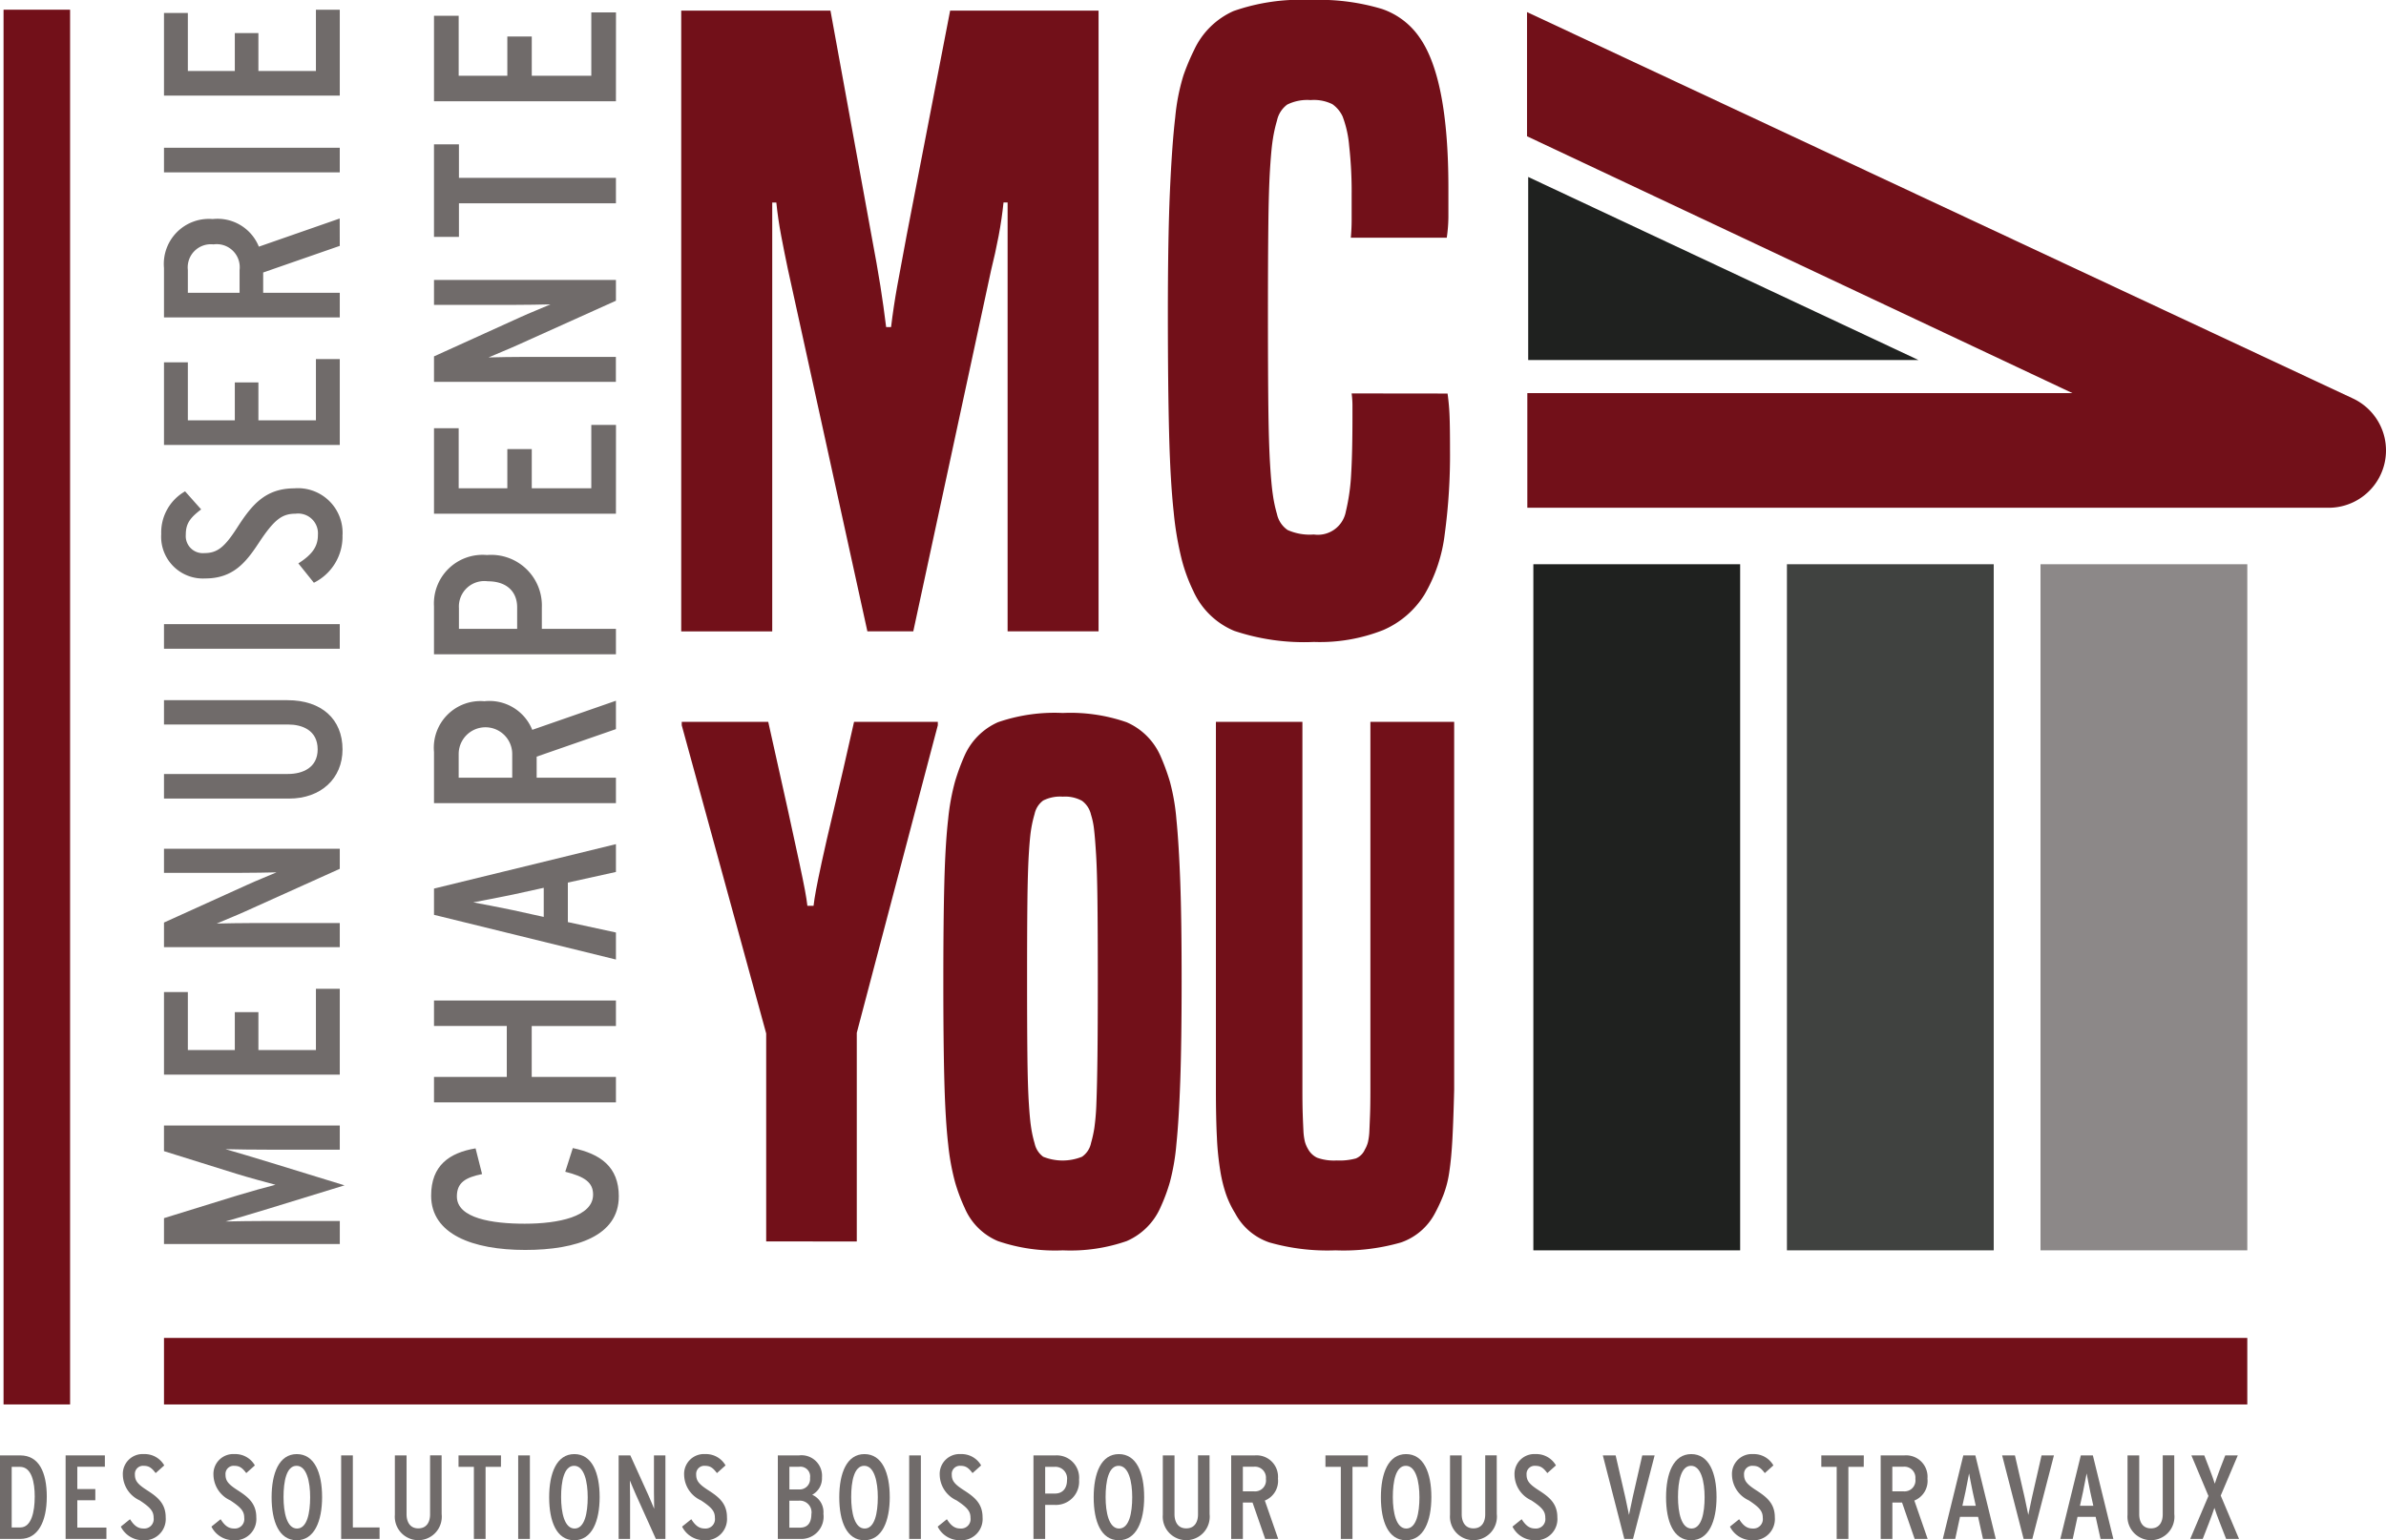 <svg id="LOGO" xmlns="http://www.w3.org/2000/svg" xmlns:xlink="http://www.w3.org/1999/xlink" width="186.333" height="120.314" viewBox="0 0 186.333 120.314">
  <defs>
    <clipPath id="clip-path">
      <rect id="Rectangle_10" data-name="Rectangle 10" width="186.333" height="120.314" fill="none"/>
    </clipPath>
  </defs>
  <rect id="Rectangle_1" data-name="Rectangle 1" width="5.197" height="108.949" transform="translate(0.277 0.758)" fill="#721019"/>
  <rect id="Rectangle_2" data-name="Rectangle 2" width="162.694" height="5.196" transform="translate(12.807 104.512)" fill="#721019"/>
  <g id="Groupe_72" data-name="Groupe 72">
    <g id="Groupe_71" data-name="Groupe 71" clip-path="url(#clip-path)">
      <path id="Tracé_184" data-name="Tracé 184" d="M200.893,30.741a17.315,17.315,0,0,1,.159,1.825q.033.929.032,2.53a46.254,46.254,0,0,1-.416,6.661,12.2,12.2,0,0,1-1.568,4.674,7.113,7.113,0,0,1-3.235,2.787,13.412,13.412,0,0,1-5.411.928,17.2,17.2,0,0,1-6.212-.863,6.061,6.061,0,0,1-3.2-3.107,13.265,13.265,0,0,1-.9-2.433,24.989,24.989,0,0,1-.64-3.779q-.256-2.368-.352-6.02t-.1-9.286q0-6.02.16-9.671t.416-5.828a16.107,16.107,0,0,1,.64-3.267,17.355,17.355,0,0,1,.833-1.985A6.159,6.159,0,0,1,184.177.864,15.846,15.846,0,0,1,190.2,0a16.99,16.99,0,0,1,5.571.7,5.837,5.837,0,0,1,2.946,2.242q2.24,3.2,2.242,11.72v2.273a11.747,11.747,0,0,1-.128,1.634h-7.492q.063-.7.064-1.409V15.178a32.055,32.055,0,0,0-.193-3.779,8.5,8.5,0,0,0-.512-2.3,2.421,2.421,0,0,0-.8-.961,3.251,3.251,0,0,0-1.7-.32,3.524,3.524,0,0,0-1.826.351,2.094,2.094,0,0,0-.8,1.25,11.133,11.133,0,0,0-.32,1.441c-.087.534-.16,1.335-.226,2.4s-.107,2.5-.128,4.292-.032,4.142-.032,7.045q0,4.419.032,7.173t.128,4.387c.065,1.089.139,1.921.226,2.5a10.645,10.645,0,0,0,.32,1.5A2.029,2.029,0,0,0,188.4,41.4a4.236,4.236,0,0,0,2.05.352,2.222,2.222,0,0,0,2.5-1.794,16.045,16.045,0,0,0,.416-2.947q.1-1.664.1-4.418v-.961a7.419,7.419,0,0,0-.064-.9Z" transform="translate(-87.847 0)" fill="#721019"/>
      <path id="Tracé_185" data-name="Tracé 185" d="M129.927,50.116V16.62h-.32q-.129,1.282-.384,2.626t-.577,2.626l-6.084,28.244h-3.586l-6.213-28.308q-.256-1.215-.513-2.561t-.384-2.626h-.32v33.5h-7.108V1.634h11.656l3.2,17.548q.448,2.371.7,3.971t.448,3.2h.384q.193-1.6.481-3.2t.737-3.971l3.395-17.548h11.592V50.116Z" transform="translate(-51.239 -0.802)" fill="#721019"/>
      <path id="Tracé_186" data-name="Tracé 186" d="M111.115,151.282V135.036l-6.595-24.074v-.268h6.755q.966,4.29,1.529,6.863t.885,4.076c.214,1,.365,1.743.455,2.224s.151.885.188,1.206h.482c.035-.321.1-.724.187-1.206s.241-1.223.456-2.224.527-2.359.938-4.076.938-4,1.582-6.863h6.541v.268l-6.328,24.022v16.3Z" transform="translate(-51.28 -54.308)" fill="#721019"/>
      <path id="Tracé_187" data-name="Tracé 187" d="M161.57,147.984a5.107,5.107,0,0,1-2.627,2.6,13.361,13.361,0,0,1-4.987.723,13.767,13.767,0,0,1-5.068-.723,4.869,4.869,0,0,1-2.6-2.6,13.715,13.715,0,0,1-.75-2.01A18.466,18.466,0,0,1,145,143q-.214-1.877-.295-4.906t-.08-7.8q0-4.769.08-7.774t.295-4.879a17.683,17.683,0,0,1,.536-2.95,16.9,16.9,0,0,1,.75-2.036,5.13,5.13,0,0,1,2.6-2.6,13.523,13.523,0,0,1,5.068-.724,13.369,13.369,0,0,1,4.987.724,5.113,5.113,0,0,1,2.627,2.6,17.16,17.16,0,0,1,.75,2.036,16.4,16.4,0,0,1,.509,2.95q.189,1.878.3,4.879t.107,7.774q0,4.772-.107,7.8t-.3,4.906a17.082,17.082,0,0,1-.509,2.976,13.892,13.892,0,0,1-.75,2.01m-5.416-5.04a9.375,9.375,0,0,0,.268-1.207,18.641,18.641,0,0,0,.161-2.01q.053-1.34.08-3.593t.027-6.006q0-3.808-.027-6.111t-.107-3.621c-.053-.874-.106-1.537-.16-1.983a5.917,5.917,0,0,0-.241-1.153,1.827,1.827,0,0,0-.7-1.071,2.732,2.732,0,0,0-1.5-.323,2.934,2.934,0,0,0-1.528.3,1.743,1.743,0,0,0-.671,1.046,9.423,9.423,0,0,0-.268,1.179c-.072.429-.133,1.092-.187,1.984s-.09,2.109-.108,3.647-.026,3.572-.026,6.111q0,3.755.026,6.032t.108,3.592c.054.878.116,1.538.187,1.984a9.13,9.13,0,0,0,.268,1.207,1.747,1.747,0,0,0,.671,1.046,4.048,4.048,0,0,0,3.029,0,1.71,1.71,0,0,0,.7-1.046" transform="translate(-70.956 -53.637)" fill="#721019"/>
      <path id="Tracé_188" data-name="Tracé 188" d="M198.478,110.693h6.542v28.74q-.054,2.25-.134,3.779t-.241,2.6a8.328,8.328,0,0,1-.457,1.823,12.979,12.979,0,0,1-.669,1.449,4.753,4.753,0,0,1-2.654,2.279,16.236,16.236,0,0,1-5.12.615,16.508,16.508,0,0,1-5.148-.615,4.746,4.746,0,0,1-2.68-2.279,7.529,7.529,0,0,1-.7-1.449,11.076,11.076,0,0,1-.455-1.823,21.978,21.978,0,0,1-.268-2.6q-.08-1.527-.08-3.779v-28.74h6.755v28.74q0,1.179.026,1.929c.017.5.036.921.053,1.262a4.583,4.583,0,0,0,.107.83,2.181,2.181,0,0,0,.242.59,1.593,1.593,0,0,0,.724.7,3.889,3.889,0,0,0,1.528.213,4.848,4.848,0,0,0,1.5-.159,1.329,1.329,0,0,0,.7-.7,2.127,2.127,0,0,0,.241-.589,4.693,4.693,0,0,0,.109-.858c.017-.357.034-.786.053-1.288s.026-1.143.026-1.929Z" transform="translate(-91.458 -54.308)" fill="#721019"/>
      <path id="Tracé_189" data-name="Tracé 189" d="M296.714,40.571H234.135V31.613H276.7L234.112,11.551v-9.7L298.623,32.04a4.479,4.479,0,0,1-1.909,8.531" transform="translate(-114.86 -0.907)" fill="#721019"/>
      <rect id="Rectangle_3" data-name="Rectangle 3" width="16.15" height="53.595" transform="translate(119.746 44.075)" fill="#1f211f"/>
      <rect id="Rectangle_4" data-name="Rectangle 4" width="16.15" height="53.595" transform="translate(139.549 44.075)" fill="#404240"/>
      <rect id="Rectangle_5" data-name="Rectangle 5" width="16.15" height="53.595" transform="translate(159.351 44.075)" fill="#8c8888"/>
      <path id="Tracé_190" data-name="Tracé 190" d="M234.291,41.435v-14.3l30.475,14.3Z" transform="translate(-114.948 -13.312)" fill="#1f211f"/>
      <path id="Tracé_191" data-name="Tracé 191" d="M38.87,174.493H33.34c-.863,0-2.863-.017-3.392-.039.548.157,2.549.745,3.549,1.059l5.745,1.766L33.5,179.044c-1,.312-3,.9-3.549,1.058.529-.019,2.529-.039,3.392-.039h5.53v1.8H25.143v-2.021l5.706-1.765c.825-.254,2.511-.725,3-.841-.51-.138-2.256-.607-3.06-.863l-5.647-1.765v-2H38.87Z" transform="translate(-12.336 -84.687)" fill="#706b6a"/>
      <path id="Tracé_192" data-name="Tracé 192" d="M38.87,158.34H25.143v-6.451h1.863v4.53h3.668v-2.961h1.842v2.961h4.492v-4.785H38.87Z" transform="translate(-12.336 -74.395)" fill="#706b6a"/>
      <path id="Tracé_193" data-name="Tracé 193" d="M38.87,131.726l-7.354,3.315c-.588.274-1.864.784-2.255.961.509-.018,2.078-.039,2.745-.039H38.87v1.882H25.143v-1.922l6.531-2.96c.587-.274,1.862-.784,2.255-.961-.51.019-2.079.038-2.746.038h-6.04v-1.881H38.87Z" transform="translate(-12.336 -63.859)" fill="#706b6a"/>
      <path id="Tracé_194" data-name="Tracé 194" d="M39.085,111.217c0,2.274-1.686,3.843-4.176,3.843H25.143v-1.922H34.83c1.137,0,2.314-.489,2.314-1.921,0-1.51-1.235-1.943-2.294-1.943H25.143v-1.9h9.648c2.667,0,4.294,1.49,4.294,3.844" transform="translate(-12.336 -52.679)" fill="#706b6a"/>
      <rect id="Rectangle_6" data-name="Rectangle 6" width="13.727" height="1.922" transform="translate(12.807 48.754)" fill="#706b6a"/>
      <path id="Tracé_195" data-name="Tracé 195" d="M38.877,78.636a4.02,4.02,0,0,1-2.236,3.628l-1.214-1.512c1.176-.745,1.529-1.392,1.529-2.235a1.545,1.545,0,0,0-1.745-1.646c-1.059,0-1.667.45-2.882,2.293-1.02,1.55-2.02,2.765-4.179,2.765a3.262,3.262,0,0,1-3.431-3.472,3.694,3.694,0,0,1,1.863-3.333l1.255,1.411c-.882.668-1.2,1.118-1.2,1.981a1.334,1.334,0,0,0,1.451,1.432c1.02,0,1.588-.472,2.569-2,1.1-1.706,2.157-3.058,4.451-3.058a3.484,3.484,0,0,1,3.764,3.746" transform="translate(-12.128 -36.743)" fill="#706b6a"/>
      <path id="Tracé_196" data-name="Tracé 196" d="M38.87,61.773H25.143V55.321h1.863v4.53h3.668V56.889h1.842v2.962h4.492V55.067H38.87Z" transform="translate(-12.336 -27.017)" fill="#706b6a"/>
      <path id="Tracé_197" data-name="Tracé 197" d="M38.87,35.649l-5.982,2.079v1.588H38.87v1.922H25.143V37.375a3.518,3.518,0,0,1,3.8-3.822,3.479,3.479,0,0,1,3.608,2.157l6.314-2.2ZM27.006,37.532v1.784h4.04V37.532a1.8,1.8,0,0,0-2.04-2,1.807,1.807,0,0,0-2,2" transform="translate(-12.336 -16.442)" fill="#706b6a"/>
      <rect id="Rectangle_7" data-name="Rectangle 7" width="13.727" height="1.922" transform="translate(12.807 11.542)" fill="#706b6a"/>
      <path id="Tracé_198" data-name="Tracé 198" d="M38.87,8.2H25.143V1.743h1.863v4.53h3.668V3.314h1.842V6.273h4.492V1.489H38.87Z" transform="translate(-12.336 -0.73)" fill="#706b6a"/>
      <path id="Tracé_199" data-name="Tracé 199" d="M80.753,179.836c0,3.067-3.268,4.182-7.307,4.182-4.121,0-7.348-1.238-7.348-4.241,0-2.376,1.441-3.35,3.47-3.694l.508,2.009c-1.278.264-1.968.65-1.968,1.744,0,1.726,2.8,2.133,5.3,2.133,2.619,0,5.338-.549,5.338-2.273,0-.954-.649-1.4-2.173-1.787l.589-1.848c2.132.447,3.593,1.442,3.593,3.775" transform="translate(-32.429 -86.379)" fill="#706b6a"/>
      <path id="Tracé_200" data-name="Tracé 200" d="M80.745,155.424H74.168V159.4h6.577v1.989H66.537V159.4h5.684v-3.979H66.537v-1.989H80.745Z" transform="translate(-32.644 -75.278)" fill="#706b6a"/>
      <path id="Tracé_201" data-name="Tracé 201" d="M80.745,131.625l-3.755.83v3.085l3.755.814v2.111l-14.208-3.492v-2.05l14.208-3.471Zm-8.038,1.765c-.934.2-2.578.507-3.106.61.528.1,2.152.405,3.106.609l2.4.528v-2.274Z" transform="translate(-32.644 -63.512)" fill="#706b6a"/>
      <path id="Tracé_202" data-name="Tracé 202" d="M80.745,109.679l-6.191,2.15v1.645h6.191v1.988H66.537v-4a3.643,3.643,0,0,1,3.937-3.96,3.6,3.6,0,0,1,3.736,2.234l6.535-2.273Zm-12.281,1.948v1.848h4.182v-1.848a2.091,2.091,0,0,0-4.182,0" transform="translate(-32.644 -52.725)" fill="#706b6a"/>
      <path id="Tracé_203" data-name="Tracé 203" d="M74.959,89.216V90.88h5.786v1.99H66.536V89.115a3.8,3.8,0,0,1,4.141-4,3.957,3.957,0,0,1,4.282,4.1m-6.475.04V90.88h4.547V89.194c0-1.155-.751-2.028-2.294-2.028a1.988,1.988,0,0,0-2.253,2.09" transform="translate(-32.644 -41.759)" fill="#706b6a"/>
      <path id="Tracé_204" data-name="Tracé 204" d="M80.745,72.1H66.537v-6.68h1.927v4.69h3.8V67.048h1.908v3.064h4.65V65.16h1.927Z" transform="translate(-32.644 -31.969)" fill="#706b6a"/>
      <path id="Tracé_205" data-name="Tracé 205" d="M80.745,44.552l-7.612,3.429c-.609.285-1.927.813-2.334,1,.528-.021,2.152-.041,2.842-.041h7.1v1.948H66.537V48.9L73.3,45.83c.61-.284,1.929-.812,2.335-.994-.528.02-2.152.04-2.842.04H66.537V42.928H80.745Z" transform="translate(-32.644 -21.061)" fill="#706b6a"/>
      <path id="Tracé_206" data-name="Tracé 206" d="M68.485,24.752h12.26v1.989H68.485v2.62H66.536V22.133h1.948Z" transform="translate(-32.644 -10.859)" fill="#706b6a"/>
      <path id="Tracé_207" data-name="Tracé 207" d="M80.745,8.839H66.537V2.161h1.927V6.85h3.8V3.785h1.908V6.85h4.65V1.9h1.927Z" transform="translate(-32.644 -0.931)" fill="#706b6a"/>
      <path id="Tracé_208" data-name="Tracé 208" d="M3.653,226.423c0,1.939-.69,3.29-2.069,3.29H0v-6.524H1.585c1.444,0,2.069,1.3,2.069,3.234m-.941,0c0-1.147-.242-2.34-1.156-2.34H.913v4.734h.671c.876,0,1.127-1.248,1.127-2.395" transform="translate(0 -109.501)" fill="#706b6a"/>
      <path id="Tracé_209" data-name="Tracé 209" d="M13.245,229.712H10.058v-6.524h3.066v.886H10.971v1.743h1.407v.876H10.971v2.134h2.274Z" transform="translate(-4.934 -109.501)" fill="#706b6a"/>
      <path id="Tracé_210" data-name="Tracé 210" d="M22.027,227.927a1.657,1.657,0,0,1-1.78,1.789,1.911,1.911,0,0,1-1.724-1.063l.718-.578c.354.559.662.727,1.062.727a.734.734,0,0,0,.783-.829c0-.5-.214-.793-1.09-1.37a2.24,2.24,0,0,1-1.314-1.985,1.55,1.55,0,0,1,1.649-1.631,1.756,1.756,0,0,1,1.584.885l-.671.6c-.317-.419-.531-.568-.941-.568a.634.634,0,0,0-.68.689c0,.484.224.755.951,1.221.811.522,1.454,1.025,1.454,2.115" transform="translate(-9.088 -109.402)" fill="#706b6a"/>
      <path id="Tracé_211" data-name="Tracé 211" d="M35.917,227.927a1.657,1.657,0,0,1-1.78,1.789,1.911,1.911,0,0,1-1.724-1.063l.718-.578c.354.559.662.727,1.062.727a.734.734,0,0,0,.783-.829c0-.5-.214-.793-1.09-1.37a2.24,2.24,0,0,1-1.314-1.985,1.55,1.55,0,0,1,1.649-1.631,1.756,1.756,0,0,1,1.584.885l-.671.6c-.317-.419-.531-.568-.941-.568a.634.634,0,0,0-.68.689c0,.484.224.755.951,1.221.811.522,1.454,1.025,1.454,2.115" transform="translate(-15.902 -109.402)" fill="#706b6a"/>
      <path id="Tracé_212" data-name="Tracé 212" d="M45.585,226.343c0,1.892-.606,3.374-1.985,3.374s-1.958-1.463-1.958-3.355.587-3.374,1.967-3.374,1.975,1.463,1.975,3.355m-.932.019c0-1.212-.27-2.46-1.063-2.46s-1.016,1.23-1.016,2.441.261,2.46,1.053,2.46,1.025-1.23,1.025-2.441" transform="translate(-20.431 -109.402)" fill="#706b6a"/>
      <path id="Tracé_213" data-name="Tracé 213" d="M55.3,229.712h-3v-6.524h.913v5.629H55.3Z" transform="translate(-25.658 -109.501)" fill="#706b6a"/>
      <path id="Tracé_214" data-name="Tracé 214" d="M64.191,227.774a1.835,1.835,0,1,1-3.653.056v-4.641h.913v4.6c0,.54.233,1.1.913,1.1.718,0,.924-.587.924-1.09v-4.613h.9Z" transform="translate(-29.701 -109.501)" fill="#706b6a"/>
      <path id="Tracé_215" data-name="Tracé 215" d="M73.607,224.083h-1.2v5.629h-.913v-5.629h-1.2v-.894h3.318Z" transform="translate(-34.486 -109.501)" fill="#706b6a"/>
      <rect id="Rectangle_8" data-name="Rectangle 8" width="0.913" height="6.524" transform="translate(40.468 113.688)" fill="#706b6a"/>
      <path id="Tracé_216" data-name="Tracé 216" d="M88.137,226.343c0,1.892-.606,3.374-1.985,3.374s-1.957-1.463-1.957-3.355.587-3.374,1.966-3.374,1.976,1.463,1.976,3.355m-.932.019c0-1.212-.27-2.46-1.062-2.46s-1.016,1.23-1.016,2.441.261,2.46,1.053,2.46,1.025-1.23,1.025-2.441" transform="translate(-41.308 -109.402)" fill="#706b6a"/>
      <path id="Tracé_217" data-name="Tracé 217" d="M98.5,229.713h-.746l-1.575-3.494c-.13-.28-.373-.886-.456-1.072.009.242.018.988.018,1.305v3.262h-.894v-6.524h.913l1.407,3.1c.13.28.372.885.456,1.072-.009-.242-.018-.988-.018-1.305v-2.87H98.5Z" transform="translate(-46.535 -109.501)" fill="#706b6a"/>
      <path id="Tracé_218" data-name="Tracé 218" d="M108.078,227.927a1.657,1.657,0,0,1-1.78,1.789,1.911,1.911,0,0,1-1.724-1.063l.718-.578c.354.559.662.727,1.062.727a.734.734,0,0,0,.783-.829c0-.5-.214-.793-1.09-1.37a2.24,2.24,0,0,1-1.314-1.985,1.55,1.55,0,0,1,1.649-1.631,1.756,1.756,0,0,1,1.584.885l-.671.6c-.317-.419-.531-.568-.941-.568a.634.634,0,0,0-.68.689c0,.484.224.755.951,1.221.811.522,1.454,1.025,1.454,2.115" transform="translate(-51.306 -109.402)" fill="#706b6a"/>
      <path id="Tracé_219" data-name="Tracé 219" d="M122.811,227.747a1.741,1.741,0,0,1-1.827,1.966h-1.733V223.19h1.64a1.605,1.605,0,0,1,1.808,1.724,1.459,1.459,0,0,1-.764,1.351,1.478,1.478,0,0,1,.876,1.482m-1.044-2.805a.759.759,0,0,0-.848-.866h-.765v1.771h.746a.813.813,0,0,0,.866-.9m.112,2.805a.915.915,0,0,0-1-1.025h-.727v2.106h.821c.55,0,.9-.3.9-1.081" transform="translate(-58.507 -109.501)" fill="#706b6a"/>
      <path id="Tracé_220" data-name="Tracé 220" d="M132.615,226.343c0,1.892-.606,3.374-1.985,3.374s-1.958-1.463-1.958-3.355.587-3.374,1.967-3.374,1.975,1.463,1.975,3.355m-.932.019c0-1.212-.27-2.46-1.063-2.46s-1.016,1.23-1.016,2.441.261,2.46,1.053,2.46,1.025-1.23,1.025-2.441" transform="translate(-63.13 -109.402)" fill="#706b6a"/>
      <rect id="Rectangle_9" data-name="Rectangle 9" width="0.913" height="6.524" transform="translate(71.002 113.688)" fill="#706b6a"/>
      <path id="Tracé_221" data-name="Tracé 221" d="M147.263,227.927a1.657,1.657,0,0,1-1.78,1.789,1.911,1.911,0,0,1-1.724-1.063l.718-.578c.354.559.662.727,1.062.727a.734.734,0,0,0,.783-.829c0-.5-.214-.793-1.09-1.37a2.24,2.24,0,0,1-1.314-1.985,1.55,1.55,0,0,1,1.649-1.631,1.756,1.756,0,0,1,1.584.885l-.671.6c-.317-.419-.531-.568-.941-.568a.634.634,0,0,0-.68.689c0,.484.224.755.951,1.221.811.522,1.454,1.025,1.454,2.115" transform="translate(-70.531 -109.402)" fill="#706b6a"/>
      <path id="Tracé_222" data-name="Tracé 222" d="M162,225.09a1.817,1.817,0,0,1-1.883,1.967h-.764v2.656h-.913v-6.524h1.724a1.745,1.745,0,0,1,1.836,1.9m-.941.028a.913.913,0,0,0-.96-1.035h-.745v2.087h.773c.531,0,.932-.344.932-1.053" transform="translate(-77.732 -109.501)" fill="#706b6a"/>
      <path id="Tracé_223" data-name="Tracé 223" d="M171.619,226.343c0,1.892-.606,3.374-1.985,3.374s-1.958-1.463-1.958-3.355.587-3.374,1.967-3.374,1.975,1.463,1.975,3.355m-.932.019c0-1.212-.27-2.46-1.063-2.46s-1.016,1.23-1.016,2.441.261,2.46,1.053,2.46,1.025-1.23,1.025-2.441" transform="translate(-82.266 -109.402)" fill="#706b6a"/>
      <path id="Tracé_224" data-name="Tracé 224" d="M181.927,227.774a1.835,1.835,0,1,1-3.653.056v-4.641h.913v4.6c0,.54.233,1.1.913,1.1.718,0,.923-.587.923-1.09v-4.613h.9Z" transform="translate(-87.465 -109.501)" fill="#706b6a"/>
      <path id="Tracé_225" data-name="Tracé 225" d="M192.426,229.713H191.41l-.988-2.842h-.755v2.842h-.913V223.19h1.836A1.672,1.672,0,0,1,192.407,225a1.654,1.654,0,0,1-1.025,1.716Zm-.96-4.687a.859.859,0,0,0-.951-.951h-.848v1.919h.848a.853.853,0,0,0,.951-.969" transform="translate(-92.606 -109.501)" fill="#706b6a"/>
      <path id="Tracé_226" data-name="Tracé 226" d="M206.511,224.083h-1.2v5.629H204.4v-5.629h-1.2v-.894h3.318Z" transform="translate(-99.69 -109.501)" fill="#706b6a"/>
      <path id="Tracé_227" data-name="Tracé 227" d="M215.65,226.343c0,1.892-.606,3.374-1.985,3.374s-1.957-1.463-1.957-3.355.587-3.374,1.966-3.374,1.976,1.463,1.976,3.355m-.932.019c0-1.212-.27-2.46-1.062-2.46s-1.016,1.23-1.016,2.441.261,2.46,1.053,2.46,1.025-1.23,1.025-2.441" transform="translate(-103.868 -109.402)" fill="#706b6a"/>
      <path id="Tracé_228" data-name="Tracé 228" d="M225.958,227.774a1.835,1.835,0,1,1-3.653.056v-4.641h.913v4.6c0,.54.233,1.1.913,1.1.718,0,.923-.587.923-1.09v-4.613h.9Z" transform="translate(-109.067 -109.501)" fill="#706b6a"/>
      <path id="Tracé_229" data-name="Tracé 229" d="M235.387,227.927a1.656,1.656,0,0,1-1.78,1.789,1.911,1.911,0,0,1-1.724-1.063l.717-.578c.355.559.662.727,1.063.727a.734.734,0,0,0,.783-.829c0-.5-.214-.793-1.09-1.37a2.24,2.24,0,0,1-1.314-1.985,1.55,1.55,0,0,1,1.649-1.631,1.756,1.756,0,0,1,1.584.885l-.671.6c-.317-.419-.531-.568-.941-.568a.634.634,0,0,0-.681.689c0,.484.224.755.951,1.221.81.522,1.454,1.025,1.454,2.115" transform="translate(-113.766 -109.402)" fill="#706b6a"/>
      <path id="Tracé_230" data-name="Tracé 230" d="M249.779,223.189l-1.687,6.524h-.68l-1.678-6.524h1l.754,3.271c.075.335.243,1.146.289,1.379.047-.233.214-1.034.289-1.379l.746-3.271Z" transform="translate(-120.562 -109.501)" fill="#706b6a"/>
      <path id="Tracé_231" data-name="Tracé 231" d="M259.37,226.343c0,1.892-.606,3.374-1.985,3.374s-1.957-1.463-1.957-3.355.587-3.374,1.966-3.374,1.976,1.463,1.976,3.355m-.932.019c0-1.212-.27-2.46-1.062-2.46s-1.016,1.23-1.016,2.441.261,2.46,1.053,2.46,1.025-1.23,1.025-2.441" transform="translate(-125.318 -109.402)" fill="#706b6a"/>
      <path id="Tracé_232" data-name="Tracé 232" d="M268.728,227.927a1.657,1.657,0,0,1-1.78,1.789,1.912,1.912,0,0,1-1.724-1.063l.718-.578c.354.559.662.727,1.062.727a.734.734,0,0,0,.783-.829c0-.5-.214-.793-1.09-1.37a2.24,2.24,0,0,1-1.315-1.985,1.551,1.551,0,0,1,1.649-1.631,1.756,1.756,0,0,1,1.585.885l-.671.6c-.317-.419-.531-.568-.941-.568a.634.634,0,0,0-.68.689c0,.484.224.755.951,1.221.81.522,1.454,1.025,1.454,2.115" transform="translate(-130.124 -109.402)" fill="#706b6a"/>
      <path id="Tracé_233" data-name="Tracé 233" d="M282.539,224.083h-1.2v5.629h-.913v-5.629h-1.2v-.894h3.318Z" transform="translate(-136.991 -109.501)" fill="#706b6a"/>
      <path id="Tracé_234" data-name="Tracé 234" d="M292,229.713h-1.016L290,226.871h-.755v2.842h-.913V223.19h1.836A1.672,1.672,0,0,1,291.985,225a1.654,1.654,0,0,1-1.025,1.716Zm-.96-4.687a.859.859,0,0,0-.951-.951h-.848v1.919h.848a.853.853,0,0,0,.951-.969" transform="translate(-141.461 -109.501)" fill="#706b6a"/>
      <path id="Tracé_235" data-name="Tracé 235" d="M301.995,229.713h-1l-.382-1.724H299.2l-.372,1.724h-.97l1.6-6.524h.941Zm-1.565-2.591-.242-1.1c-.093-.429-.233-1.183-.279-1.426-.047.242-.187.988-.28,1.426l-.242,1.1Z" transform="translate(-146.135 -109.501)" fill="#706b6a"/>
      <path id="Tracé_236" data-name="Tracé 236" d="M311,223.189l-1.687,6.524h-.68l-1.678-6.524h1l.754,3.271c.075.335.243,1.146.289,1.379.047-.233.214-1.034.289-1.379l.746-3.271Z" transform="translate(-150.6 -109.501)" fill="#706b6a"/>
      <path id="Tracé_237" data-name="Tracé 237" d="M320.017,229.713h-1l-.382-1.724h-1.417l-.372,1.724h-.97l1.6-6.524h.941Zm-1.565-2.591-.242-1.1c-.093-.429-.233-1.183-.279-1.426-.047.242-.187.988-.28,1.426l-.242,1.1Z" transform="translate(-154.976 -109.501)" fill="#706b6a"/>
      <path id="Tracé_238" data-name="Tracé 238" d="M329.829,227.774a1.835,1.835,0,1,1-3.653.056v-4.641h.913v4.6c0,.54.233,1.1.913,1.1.718,0,.923-.587.923-1.09v-4.613h.9Z" transform="translate(-160.028 -109.501)" fill="#706b6a"/>
      <path id="Tracé_239" data-name="Tracé 239" d="M339.6,229.713h-1.007l-.494-1.267c-.122-.317-.364-.951-.42-1.156-.065.214-.3.848-.419,1.156l-.494,1.267h-.978l1.425-3.355-1.333-3.169h1.007l.4,1.035c.121.308.363.969.419,1.174.065-.214.308-.876.419-1.174l.4-1.035h.979l-1.333,3.14Z" transform="translate(-164.745 -109.501)" fill="#706b6a"/>
    </g>
  </g>
</svg>
